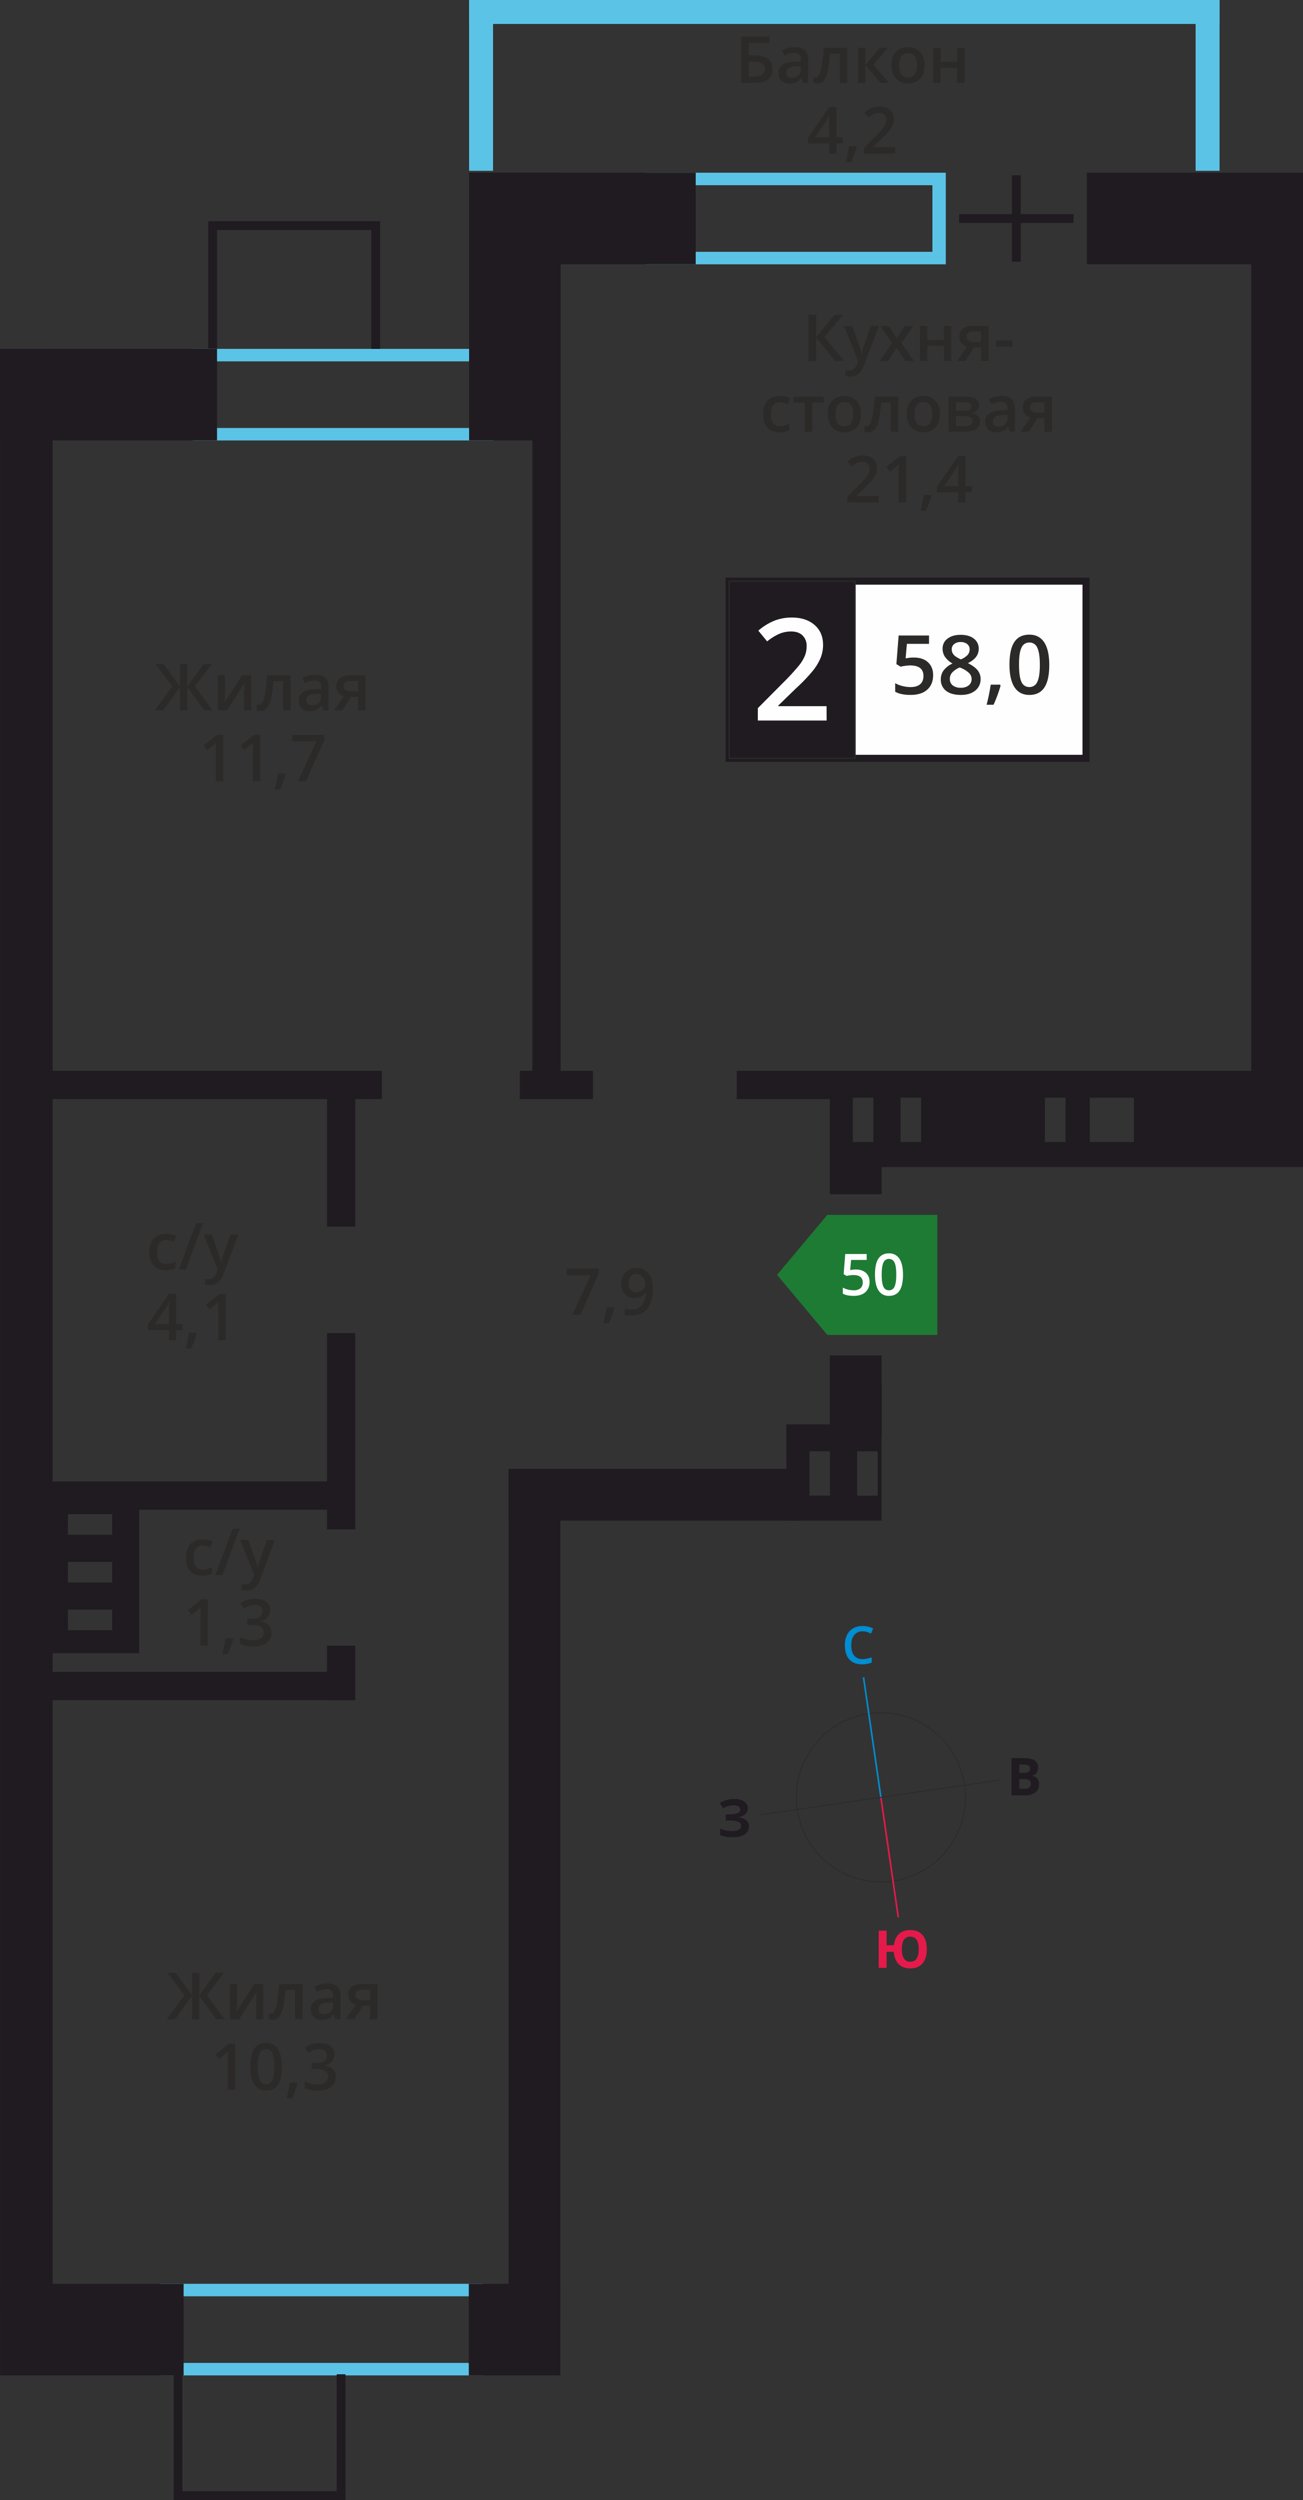 <svg xmlns="http://www.w3.org/2000/svg" viewBox="0 0 1024 1963.27"><rect x="0" y="0" width="1024" height="1963.27" fill="#333333" stroke="none"/><title>P14_s2_f3_50</title><path d="M-565.09,312.75h233V260.43h-233Zm243.5,9.8h-254V250.63h254Z" transform="translate(701.36 1542.83)" style="fill:#5bc4e6;fill-rule:evenodd"/><path d="M-539.29-1206.74h215.14v-52.32H-539.29Zm225.64,9.8H-549.8v-71.93h236.15Z" transform="translate(701.36 1542.83)" style="fill:#5bc4e6;fill-rule:evenodd"/><path d="M-183.73-1345.07H31.41v-52.32H-183.73Zm225.64,9.8H-194.24v-71.93H41.91Z" transform="translate(701.36 1542.83)" style="fill:#5bc4e6;fill-rule:evenodd"/><rect x="939.61" width="18.81" height="134.14" style="fill:#5bc4e6"/><rect x="368.66" width="18.81" height="134.14" style="fill:#5bc4e6"/><rect x="368.66" width="589.76" height="18.81" style="fill:#5bc4e6"/><polygon points="291.8 273.96 291.8 180.63 170.58 180.63 170.58 273.65 163.67 273.65 163.67 173.72 298.71 173.72 298.71 273.96 291.8 273.96" style="fill:#1f1b20"/><polygon points="264.59 1864.47 264.59 1956.37 143.38 1956.37 143.38 1864.79 136.47 1864.79 136.47 1963.28 271.5 1963.28 271.5 1864.47 264.59 1864.47" style="fill:#1f1b20"/><rect x="983.33" y="142.91" width="40.67" height="762.87" style="fill:#1f1b20"/><rect y="273.95" width="0.68" height="1545" style="fill:#1f1b20"/><rect x="0.68" y="273.95" width="40.67" height="1545" style="fill:#1f1b20"/><rect x="399.68" y="1153.45" width="40.67" height="665.81" style="fill:#1f1b20"/><rect x="652.16" y="903.96" width="40.67" height="33.89" style="fill:#1f1b20"/><rect x="652.16" y="1064.43" width="40.67" height="64.46" style="fill:#1f1b20"/><rect x="753.74" y="168.14" width="89.93" height="6.91" style="fill:#1f1b20"/><rect x="795.25" y="137.7" width="6.91" height="67.81" style="fill:#1f1b20"/><rect y="273.95" width="170.56" height="71.93" style="fill:#1f1b20"/><rect x="854.13" y="135.63" width="169.87" height="71.93" style="fill:#1f1b20"/><rect x="368.66" y="135.63" width="178.09" height="71.93" style="fill:#1f1b20"/><rect y="1793.45" width="0.68" height="71.93" style="fill:#1f1b20"/><rect x="0.68" y="1793.45" width="143.62" height="71.93" style="fill:#1f1b20"/><rect x="368.42" y="1793.45" width="71.93" height="71.92" style="fill:#1f1b20"/><rect x="368.66" y="135.63" width="71.93" height="210.25" style="fill:#1f1b20"/><rect x="8.72" y="840.91" width="291.39" height="22.2" style="fill:#1f1b20"/><rect x="8.72" y="1163.36" width="260.3" height="22.2" style="fill:#1f1b20"/><rect x="8.72" y="1312.93" width="267.13" height="22.2" style="fill:#1f1b20"/><rect x="408.52" y="840.91" width="57.45" height="22.2" style="fill:#1f1b20"/><rect x="578.97" y="840.91" width="86.17" height="22.2" style="fill:#1f1b20"/><rect x="418.39" y="342.48" width="22.2" height="513.55" style="fill:#1f1b20"/><rect x="257.01" y="855.06" width="22.2" height="108.22" style="fill:#1f1b20"/><rect x="257.01" y="1046.89" width="22.2" height="154.11" style="fill:#1f1b20"/><rect x="257.01" y="1292.33" width="22.2" height="42.8" style="fill:#1f1b20"/><rect x="399.68" y="1153.45" width="229.29" height="40.67" style="fill:#1f1b20"/><path d="M-648-278.82h34.82v16.19H-648ZM6.34-646v-34.82H22.53V-646Zm113.45,0v-34.82H136V-646ZM-648-316.3h34.82v16.19H-648Zm620.23-52v-34.82h16.19v34.82ZM-31.14-646v-34.82H-15V-646ZM-648-353.78h34.82v16.19H-648Zm-19.62-18.07h75.59v127.27h-75.59V-371.84Zm602.38,3.52v-34.82H-49.1v34.82ZM-83.36-348.7v-75.58h55V-455h19.8V-348.7H-83.36ZM155-646v-34.82h34.77V-646ZM322.64-796.79v170.46H-49.2v-75.59H313.63v-94.87Z" transform="translate(701.36 1542.83)" style="fill:#1f1b20;fill-rule:evenodd"/><polygon points="650.15 954.01 650.15 954.03 630.42 977.57 610.66 1001.14 630.42 1024.71 650.15 1048.25 650.15 1048.27 650.17 1048.27 736.59 1048.27 736.59 954.01 650.17 954.01 650.15 954.01" style="fill:#1d7b34;fill-rule:evenodd"/><path d="M-8.46-541.87q0,6.63,1.37,9.46a4.54,4.54,0,0,0,4.35,2.84,4.61,4.61,0,0,0,4.38-2.88Q3-535.33,3-541.87T1.65-551.3a4.6,4.6,0,0,0-4.38-2.91,4.54,4.54,0,0,0-4.35,2.86q-1.38,2.86-1.37,9.49m16.74,0c0,5.63-.91,9.81-2.72,12.55s-4.58,4.1-8.3,4.1a9.21,9.21,0,0,1-8.21-4.24q-2.79-4.23-2.79-12.41,0-8.58,2.72-12.64t8.28-4.07a9.21,9.21,0,0,1,8.22,4.26Q8.28-550.06,8.28-541.86Zm-36.89-4a11.1,11.1,0,0,1,7.76,2.6A9.09,9.09,0,0,1-18-536.23a10.33,10.33,0,0,1-3.24,8.1q-3.24,2.92-9.24,2.92c-3.62,0-6.47-.58-8.53-1.76v-4.73a15.66,15.66,0,0,0,4.12,1.57,18.73,18.73,0,0,0,4.33.55,8,8,0,0,0,5.36-1.57,5.71,5.71,0,0,0,1.84-4.61q0-5.8-7.41-5.8a19,19,0,0,0-2.57.21q-1.53.2-2.68.48l-2.33-1.37,1.24-15.83h16.85v4.63H-32.51l-.73,8,1.89-.31A18.77,18.77,0,0,1-28.61-545.91Z" transform="translate(701.36 1542.83)" style="fill:#fefefe"/><path d="M2.28-1422.21H-22.38v-4.43l9.39-9.44a80.36,80.36,0,0,0,5.51-6,14.94,14.94,0,0,0,2-3.35,9,9,0,0,0,.62-3.36,5.12,5.12,0,0,0-1.48-3.88,5.69,5.69,0,0,0-4.09-1.42,10.93,10.93,0,0,0-4.05.77,19.09,19.09,0,0,0-4.52,2.78l-3.16-3.86a20.46,20.46,0,0,1,5.91-3.63,17.23,17.23,0,0,1,6.1-1.07A12,12,0,0,1-2-1456.46,8.94,8.94,0,0,1,1-1449.33a12.59,12.59,0,0,1-.88,4.68,19.22,19.22,0,0,1-2.72,4.57,61.71,61.71,0,0,1-6.09,6.35L-15-1427.6v.25H2.28ZM-28-1427.55a83.73,83.73,0,0,1-4.38,11.92h-4.3a123.38,123.38,0,0,0,2.56-12.49h5.75ZM-49.74-1435v-9.14c0-3.25.08-5.91.24-8h-.2a28.14,28.14,0,0,1-2.19,4l-9,13.15Zm10.61,4.84H-44v8h-5.7v-8H-66.37v-4.49l16.64-24.05H-44v23.7h4.91Zm77-75.11v11.06h13v-11.06h5.85v27.52H50.8v-11.88h-13v11.88H32v-27.52ZM5.23-1491.55q0,9.53,7,9.53t7-9.53q0-9.43-7-9.43c-2.46,0-4.24.81-5.35,2.44S5.23-1494.59,5.23-1491.55Zm20,0q0,6.75-3.46,10.53t-9.63,3.79A13.19,13.19,0,0,1,5.36-1479a11.49,11.49,0,0,1-4.56-5,17.08,17.08,0,0,1-1.59-7.57q0-6.71,3.43-10.46t9.69-3.76a12.14,12.14,0,0,1,9.46,3.85Q25.27-1498.08,25.27-1491.55ZM-10-1505.27h6.42L-15-1492l12.35,14.26H-9.37l-11.9-14v14h-5.85v-27.52h5.85v13.36Zm-25.43,27.52h-5.9v-22.94H-49a95.19,95.19,0,0,1-1.89,13.84,18,18,0,0,1-3.08,7.26,6.12,6.12,0,0,1-4.95,2.29,8.28,8.28,0,0,1-3.21-.55v-4.59a5.28,5.28,0,0,0,1.84.35c1.7,0,3-1.9,4-5.71A107.75,107.75,0,0,0-54-1505.27h18.5Zm-43.69-4A7.22,7.22,0,0,0-74-1483.5a6.47,6.47,0,0,0,1.93-5v-2.4l-3.53.15c-2.75.09-4.76.56-6,1.38a4.19,4.19,0,0,0-1.89,3.77,3.67,3.67,0,0,0,1.1,2.85A4.71,4.71,0,0,0-79.16-1481.72Zm8.71,4-1.17-3.82h-.19a11.21,11.21,0,0,1-4,3.42,12.67,12.67,0,0,1-5.17.91,8.74,8.74,0,0,1-6.33-2.19,8.18,8.18,0,0,1-2.28-6.2,7.28,7.28,0,0,1,3.16-6.42q3.16-2.17,9.62-2.36l4.76-.15V-1496a5.61,5.61,0,0,0-1.23-4,5,5,0,0,0-3.82-1.31,13.13,13.13,0,0,0-4.05.62,30.8,30.8,0,0,0-3.74,1.47l-1.89-4.18a20.27,20.27,0,0,1,4.9-1.78,22.39,22.39,0,0,1,5-.61q5.26,0,7.93,2.29c1.78,1.52,2.67,3.92,2.67,7.2v18.54Zm-42.5-5h4.28c2.85,0,4.94-.47,6.27-1.41a5.16,5.16,0,0,0,2-4.54,4.81,4.81,0,0,0-2-4.34q-2-1.34-7-1.33H-113Zm18.67-6q0,11-14,11h-10.58v-36.39H-96.7v5.1H-113v9.69h4.33Q-94.29-1499.35-94.29-1488.7Z" transform="translate(701.36 1542.83)" style="fill:#2b2a29"/><path d="M-467.15-929.42l14.4-31.2h-18.93v-5.15h25.17v4.09l-14.32,32.26Zm-9.74-5.34a84,84,0,0,1-4.38,11.92h-4.3A122.69,122.69,0,0,0-483-935.34h5.75Zm-19.93,5.34h-5.85v-23.5q0-4.21.21-6.67c-.38.39-.85.83-1.41,1.32s-2.41,2-5.59,4.58l-2.93-3.71,10.7-8.41h4.88Zm-29.1,0h-5.85v-23.5q0-4.21.2-6.67c-.38.39-.85.83-1.41,1.32s-2.41,2-5.59,4.58l-2.93-3.71,10.71-8.41h4.88Zm94.52-74.7a3.55,3.55,0,0,0,1.61,3.18,7.69,7.69,0,0,0,4.3,1.05H-420V-1008h-6.37a5.91,5.91,0,0,0-3.69,1A3.47,3.47,0,0,0-431.38-1004.12Zm-.85,19.17h-6.54l7.66-11.27a8.24,8.24,0,0,1-4.38-2.85,8.07,8.07,0,0,1-1.59-5.1,7.35,7.35,0,0,1,2.79-6.11,12,12,0,0,1,7.61-2.2h12.54V-985H-420v-10.6h-5.55Zm-23.86-4a7.22,7.22,0,0,0,5.11-1.78,6.47,6.47,0,0,0,1.93-5v-2.39l-3.53.15c-2.75.09-4.76.56-6,1.38a4.19,4.19,0,0,0-1.89,3.77,3.66,3.66,0,0,0,1.1,2.85A4.7,4.7,0,0,0-456.1-988.93Zm8.71,4-1.17-3.82h-.19a11.24,11.24,0,0,1-4,3.42,12.69,12.69,0,0,1-5.17.91,8.74,8.74,0,0,1-6.33-2.19,8.19,8.19,0,0,1-2.28-6.2,7.28,7.28,0,0,1,3.16-6.42q3.16-2.17,9.62-2.36l4.76-.15v-1.47a5.61,5.61,0,0,0-1.23-3.95,5,5,0,0,0-3.82-1.31,13.14,13.14,0,0,0-4.05.62,31,31,0,0,0-3.74,1.47l-1.89-4.18a20.22,20.22,0,0,1,4.9-1.78,22.49,22.49,0,0,1,5-.61q5.26,0,7.93,2.29c1.78,1.52,2.68,3.93,2.68,7.19V-985ZM-473-985h-5.9v-22.94h-7.59a95.42,95.42,0,0,1-1.88,13.84,17.9,17.9,0,0,1-3.09,7.26,6.11,6.11,0,0,1-4.94,2.3,8.31,8.31,0,0,1-3.21-.55v-4.59a5.32,5.32,0,0,0,1.85.35c1.7,0,3-1.9,4-5.71a107.77,107.77,0,0,0,2.28-17.48H-473Zm-51.53-27.53v14.11c0,1.64-.13,4.06-.4,7.25l13.82-21.36h7.14V-985h-5.63v-13.86c0-.77.05-2,.15-3.7s.17-3,.23-3.74L-522.95-985h-7.14v-27.53Zm-41.39,8.71-13.29-17.58h6.37l12.94,17.63v-17.63h5.66v17.63l12.94-17.63h6.37l-13.29,17.58L-534.32-985h-6.57l-13.31-18.44V-985h-5.66v-18.44L-573.17-985h-6.62Z" transform="translate(701.36 1542.83)" style="fill:#2b2a29"/><path d="M-438.54,70.35a8.43,8.43,0,0,1-2,5.76,10.18,10.18,0,0,1-5.68,3.1v.19a11,11,0,0,1,6.58,2.73,7.82,7.82,0,0,1,2.19,5.79,9.61,9.61,0,0,1-3.71,8.1q-3.71,2.86-10.55,2.86a23.69,23.69,0,0,1-10.21-2V91.71a23.4,23.4,0,0,0,4.9,1.76,21.25,21.25,0,0,0,5,.62q4.23,0,6.32-1.57a5.65,5.65,0,0,0,2.09-4.85A4.62,4.62,0,0,0-446,83.38Q-448.27,82-453.22,82h-3.16V77.27h3.21q8.71,0,8.71-6A4.47,4.47,0,0,0-446,67.63a6.86,6.86,0,0,0-4.48-1.27,13.63,13.63,0,0,0-4,.59A18.84,18.84,0,0,0-459,69.23l-2.86-4.08a19,19,0,0,1,11.62-3.68q5.51,0,8.59,2.36a7.76,7.76,0,0,1,3.09,6.52M-467.45,93A84,84,0,0,1-471.83,105h-4.3a122,122,0,0,0,2.56-12.49h5.75Zm-31.24-12.85q0,7.44,1.54,10.63A5.1,5.1,0,0,0-492.25,94a5.17,5.17,0,0,0,4.92-3.24q1.56-3.24,1.55-10.58t-1.55-10.59a5.16,5.16,0,0,0-4.92-3.27,5.1,5.1,0,0,0-4.89,3.21Q-498.68,72.74-498.68,80.18Zm18.8,0q0,9.49-3,14.09t-9.32,4.61a10.34,10.34,0,0,1-9.22-4.76q-3.13-4.75-3.14-13.94,0-9.64,3.05-14.2t9.3-4.57A10.35,10.35,0,0,1-483,66.2Q-479.88,71-479.88,80.19Zm-36.59,18.19h-5.85V74.88q0-4.21.2-6.67c-.38.39-.85.83-1.41,1.32s-2.41,2-5.59,4.58l-2.93-3.71,10.7-8.41h4.88Zm94.52-74.7a3.56,3.56,0,0,0,1.61,3.18,7.7,7.7,0,0,0,4.3,1.05h5.46V19.75H-417a5.9,5.9,0,0,0-3.69,1A3.47,3.47,0,0,0-421.95,23.68Zm-.85,19.17h-6.54l7.66-11.27a8.22,8.22,0,0,1-4.38-2.85,8.07,8.07,0,0,1-1.59-5.09,7.36,7.36,0,0,1,2.79-6.11,11.94,11.94,0,0,1,7.61-2.2h12.54V42.84h-5.87V32.24h-5.55Zm-23.86-4a7.22,7.22,0,0,0,5.11-1.78,6.49,6.49,0,0,0,1.93-5v-2.4l-3.53.15c-2.75.09-4.76.56-6,1.38A4.19,4.19,0,0,0-451,35,3.68,3.68,0,0,0-450,37.86,4.72,4.72,0,0,0-446.66,38.86Zm8.71,4L-439.13,39h-.19a11.23,11.23,0,0,1-4,3.42,12.66,12.66,0,0,1-5.17.91,8.75,8.75,0,0,1-6.33-2.19,8.19,8.19,0,0,1-2.28-6.2A7.28,7.28,0,0,1-454,28.54q3.16-2.17,9.62-2.36l4.76-.15V24.55a5.61,5.61,0,0,0-1.23-4,5,5,0,0,0-3.82-1.31,13.17,13.17,0,0,0-4.05.62,31.29,31.29,0,0,0-3.74,1.47l-1.89-4.18a20.2,20.2,0,0,1,4.9-1.78,22.52,22.52,0,0,1,5-.61q5.26,0,7.93,2.29c1.78,1.52,2.68,3.93,2.68,7.19V42.84Zm-25.57,0h-5.91V19.91H-477a95.66,95.66,0,0,1-1.89,13.84A18,18,0,0,1-482,41a6.11,6.11,0,0,1-4.95,2.29,8.26,8.26,0,0,1-3.21-.55V38.16a5.33,5.33,0,0,0,1.85.35c1.7,0,3-1.9,4-5.71A108.15,108.15,0,0,0-482,15.32h18.49ZM-515,15.32V29.43q0,2.46-.4,7.25l13.82-21.36h7.14V42.84h-5.63V29c0-.76.05-2,.14-3.7s.17-3,.23-3.74l-13.77,21.3h-7.14V15.32ZM-556.44,24-569.73,6.45h6.37l12.94,17.63V6.45h5.66V24.08l12.94-17.63h6.37L-538.74,24l13.86,18.82h-6.57L-544.77,24.4V42.84h-5.66V24.4l-13.31,18.44h-6.62Z" transform="translate(701.36 1542.83)" style="fill:#2b2a29"/><rect x="573.06" y="456.35" width="280.41" height="139.16" style="fill:#fefefe"/><path d="M149.34-1083.71H-125.54v133.62H149.34Zm-277.65-5.54H154.88v144.69h-286v-144.69Z" transform="translate(701.36 1542.83)" style="fill:#1f1b20"/><rect x="573.06" y="456.34" width="98.92" height="139.16" style="fill:#1f1b20"/><rect x="573.06" y="456.34" width="98.92" height="139.16" style="fill:none;stroke:#2b2a29;stroke-miterlimit:22.926;stroke-width:0.976px"/><path d="M-51.73-977h-54.08v-9.7l20.58-20.69a178.32,178.32,0,0,0,12.09-13.22,32.24,32.24,0,0,0,4.34-7.34,19.73,19.73,0,0,0,1.36-7.38,11.24,11.24,0,0,0-3.24-8.51c-2.16-2.07-5.16-3.11-9-3.11a23.9,23.9,0,0,0-8.88,1.7,41.74,41.74,0,0,0-9.91,6.11l-6.93-8.45a44.8,44.8,0,0,1,12.94-7.95,37.86,37.86,0,0,1,13.37-2.35c7.41,0,13.37,1.94,17.84,5.81s6.72,9.09,6.72,15.63a27.56,27.56,0,0,1-1.94,10.26,42,42,0,0,1-6,10,135.66,135.66,0,0,1-13.35,13.93l-13.85,13.43v.54h37.88Z" transform="translate(701.36 1542.83)" style="fill:#fefefe"/><path d="M99.48-1020.73q0,9.41,1.94,13.43a6.45,6.45,0,0,0,6.19,4,6.53,6.53,0,0,0,6.22-4.09q2-4.09,2-13.37t-2-13.39a6.52,6.52,0,0,0-6.22-4.13,6.44,6.44,0,0,0-6.19,4.06q-2,4.06-1.94,13.47m23.76,0q0,12-3.86,17.82t-11.78,5.82q-7.68,0-11.65-6t-4-17.62q0-12.18,3.85-17.94t11.76-5.78q7.7,0,11.67,6T123.24-1020.72ZM85-1004.48a106.29,106.29,0,0,1-5.54,15.07H74a155.63,155.63,0,0,0,3.23-15.78H84.5Zm-31.42-34.16a7.77,7.77,0,0,0-5.07,1.56,5.17,5.17,0,0,0-1.92,4.23,6.11,6.11,0,0,0,.7,2.93,7.58,7.58,0,0,0,2,2.34,24,24,0,0,0,4.47,2.54,14.78,14.78,0,0,0,5.34-3.51,6.41,6.41,0,0,0,1.56-4.3,5.15,5.15,0,0,0-1.93-4.23A7.94,7.94,0,0,0,53.55-1038.64Zm-8.46,29a6.11,6.11,0,0,0,2.29,5.08,9.79,9.79,0,0,0,6.24,1.81,9.56,9.56,0,0,0,6.31-1.88,6.25,6.25,0,0,0,2.24-5.08,6.49,6.49,0,0,0-2.07-4.66,19.4,19.4,0,0,0-6.29-3.91l-.91-.41a16.18,16.18,0,0,0-6,4A7.63,7.63,0,0,0,45.08-1009.65Zm8.53-34.67q6.54,0,10.35,3a9.69,9.69,0,0,1,3.8,8q0,7.07-8.49,11.25,5.41,2.71,7.7,5.7a10.78,10.78,0,0,1,2.28,6.68,11.2,11.2,0,0,1-4.19,9.13c-2.79,2.29-6.56,3.44-11.33,3.44q-7.49,0-11.61-3.21A10.88,10.88,0,0,1,38-1009.4a11.71,11.71,0,0,1,2.16-6.91,17.94,17.94,0,0,1,7.06-5.46,17.67,17.67,0,0,1-6-5.32,11.35,11.35,0,0,1-1.8-6.28,9.45,9.45,0,0,1,3.93-8Q47.28-1044.32,53.61-1044.31Zm-36.73,17.85q7,0,11,3.69t4.06,10q0,7.36-4.61,11.5t-13.11,4.15c-5.13,0-9.18-.83-12.11-2.49v-6.71A22.33,22.33,0,0,0,8-1004.05a26.57,26.57,0,0,0,6.14.78q5,0,7.61-2.23t2.61-6.54q0-8.23-10.51-8.24a26.83,26.83,0,0,0-3.65.3q-2.17.29-3.8.68l-3.31-2,1.76-22.48H28.75v6.57H11.35l-1,11.38,2.69-.44A26.34,26.34,0,0,1,16.89-1026.47Z" transform="translate(701.36 1542.83)" style="fill:#2b2a29"/><path d="M51.68-1161.05v-9.14c0-3.25.08-5.91.25-8h-.2a28.29,28.29,0,0,1-2.19,4l-9,13.15Zm10.61,4.84H57.38v8h-5.7v-8H35v-4.49l16.63-24.05h5.7v23.7h4.91Zm-31.58,2.61a83.86,83.86,0,0,1-4.39,11.92H22a123.27,123.27,0,0,0,2.56-12.49h5.75Zm-19.93,5.34H4.93v-23.5q0-4.21.2-6.67c-.38.39-.85.84-1.41,1.32s-2.41,2-5.59,4.58l-2.93-3.71,10.7-8.41h4.88Zm-21.6,0H-35.49v-4.43l9.39-9.44a80,80,0,0,0,5.51-6,14.74,14.74,0,0,0,2-3.35,9,9,0,0,0,.62-3.36,5.12,5.12,0,0,0-1.48-3.88,5.68,5.68,0,0,0-4.09-1.42,10.93,10.93,0,0,0-4.05.77,19.07,19.07,0,0,0-4.52,2.79l-3.16-3.86a20.49,20.49,0,0,1,5.9-3.63,17.29,17.29,0,0,1,6.1-1.07,12,12,0,0,1,8.14,2.65,8.94,8.94,0,0,1,3.07,7.13,12.62,12.62,0,0,1-.88,4.68,19.19,19.19,0,0,1-2.72,4.57,61.56,61.56,0,0,1-6.09,6.35l-6.32,6.12v.25h17.28ZM108.09-1223a3.56,3.56,0,0,0,1.61,3.18,7.71,7.71,0,0,0,4.31,1.05h5.45v-8.16h-6.37a5.92,5.92,0,0,0-3.7,1A3.47,3.47,0,0,0,108.09-1223Zm-.85,19.16H100.7l7.66-11.27a8.25,8.25,0,0,1-4.38-2.85,8.07,8.07,0,0,1-1.59-5.1,7.35,7.35,0,0,1,2.78-6.11,11.94,11.94,0,0,1,7.61-2.2h12.54v27.52h-5.87v-10.6h-5.55Zm-23.87-4a7.22,7.22,0,0,0,5.12-1.78,6.48,6.48,0,0,0,1.93-5v-2.4l-3.53.15c-2.75.09-4.76.56-6,1.38a4.2,4.2,0,0,0-1.89,3.77,3.67,3.67,0,0,0,1.1,2.85A4.7,4.7,0,0,0,83.38-1207.77Zm8.71,4-1.17-3.82h-.19a11.26,11.26,0,0,1-4,3.42,12.68,12.68,0,0,1-5.17.91,8.74,8.74,0,0,1-6.33-2.19,8.18,8.18,0,0,1-2.28-6.2,7.28,7.28,0,0,1,3.16-6.42q3.16-2.16,9.62-2.36l4.76-.15v-1.47a5.62,5.62,0,0,0-1.23-4,5,5,0,0,0-3.82-1.31,13.15,13.15,0,0,0-4.05.62,30.75,30.75,0,0,0-3.74,1.47l-1.89-4.18a20.34,20.34,0,0,1,4.9-1.78,22.57,22.57,0,0,1,5-.61q5.26,0,7.92,2.29c1.78,1.52,2.68,3.93,2.68,7.19v18.55Zm-30-20a2.54,2.54,0,0,0-1.28-2.39,7.9,7.9,0,0,0-3.82-.73H49.93v6.63h6.22a10.43,10.43,0,0,0,4.46-.75A2.81,2.81,0,0,0,62.12-1223.77Zm.72,11.5a3,3,0,0,0-1.54-2.83,10.13,10.13,0,0,0-4.63-.83H49.93v7.8h6.89Q62.85-1208.12,62.85-1212.26Zm5.14-12c0,3.25-1.91,5.22-5.7,5.91v.19a8.15,8.15,0,0,1,4.88,2,5.68,5.68,0,0,1,1.69,4.26,6.89,6.89,0,0,1-3,6c-2,1.4-4.87,2.11-8.65,2.11H44.08v-27.52H57.17Q68-1231.32,68-1224.28Zm-50.65,6.67q0,9.54,7,9.53t7-9.53q0-9.43-7-9.43c-2.46,0-4.24.81-5.35,2.43S17.33-1220.64,17.33-1217.61Zm20,0q0,6.76-3.46,10.53t-9.63,3.79a13.18,13.18,0,0,1-6.82-1.74,11.46,11.46,0,0,1-4.56-5,17.07,17.07,0,0,1-1.59-7.57q0-6.7,3.43-10.46t9.69-3.76a12.13,12.13,0,0,1,9.46,3.85Q37.37-1224.13,37.37-1217.61ZM4.59-1203.79h-5.9v-22.93H-8.9a95.32,95.32,0,0,1-1.89,13.84,18,18,0,0,1-3.08,7.26,6.12,6.12,0,0,1-4.95,2.29,8.3,8.3,0,0,1-3.21-.55v-4.59a5.33,5.33,0,0,0,1.85.35c1.7,0,3-1.9,4-5.71a107.73,107.73,0,0,0,2.28-17.48H4.59Zm-49.38-13.81q0,9.54,7,9.53c4.66,0,7-3.18,7-9.53s-2.33-9.43-7-9.43c-2.46,0-4.24.81-5.34,2.43S-44.79-1220.64-44.79-1217.61Zm20,0q0,6.76-3.45,10.53t-9.64,3.79a13.17,13.17,0,0,1-6.82-1.74,11.46,11.46,0,0,1-4.56-5,17.05,17.05,0,0,1-1.59-7.57q0-6.7,3.43-10.46t9.69-3.76a12.13,12.13,0,0,1,9.46,3.85Q-24.75-1224.13-24.75-1217.61ZM-54-1231.32v4.59h-9v22.93h-5.88v-22.93h-9v-4.59Zm-34.84,28q-6.24,0-9.49-3.65t-3.24-10.47q0-7,3.4-10.69t9.81-3.74a18.39,18.39,0,0,1,7.84,1.62l-1.76,4.71a17.81,17.81,0,0,0-6.13-1.44q-7.14,0-7.14,9.48c0,3.08.59,5.4,1.78,6.95a6.15,6.15,0,0,0,5.22,2.33,14.93,14.93,0,0,0,7.39-1.95v5.11a11.38,11.38,0,0,1-3.35,1.33A20.16,20.16,0,0,1-88.81-1203.28Zm170.33-67.21v-5h12.8v5Zm-23.22-8a3.55,3.55,0,0,0,1.61,3.18,7.73,7.73,0,0,0,4.3,1.05h5.46v-8.16H63.3a5.92,5.92,0,0,0-3.69,1A3.48,3.48,0,0,0,58.31-1278.49Zm-.85,19.17H50.92l7.66-11.27a8.23,8.23,0,0,1-4.38-2.85,8.07,8.07,0,0,1-1.59-5.1,7.36,7.36,0,0,1,2.79-6.11,12,12,0,0,1,7.61-2.2H75.55v27.53H69.68v-10.6H64.13Zm-30-27.53v11.06h13v-11.06h5.85v27.53H40.43v-11.87h-13v11.87H21.62v-27.53ZM-.34-1273.38l-9.23-13.47H-2.9l6.28,9.64,6.33-9.64h6.62l-9.26,13.47,9.74,14.06H10.18l-6.8-10.3-6.77,10.3H-10ZM-38-1286.85h6.37l5.6,15.61a29.61,29.61,0,0,1,1.69,6.27h.19a26.38,26.38,0,0,1,.82-3.32q.6-2,6.32-18.56h6.32l-11.77,31.18q-3.21,8.57-10.7,8.58a16.77,16.77,0,0,1-3.78-.43v-4.61a14,14,0,0,0,3,.3q4.23,0,5.95-4.9l1-2.59Zm0,27.53h-7l-15-18.44v18.44h-6v-36.4h6v17.63l14.72-17.63h6.52l-14.68,17.58Z" transform="translate(701.36 1542.83)" style="fill:#2b2a29"/><path d="M-524-490.37h-5.86v-23.5q0-4.21.21-6.67c-.38.39-.85.83-1.41,1.32s-2.41,2-5.59,4.58l-2.93-3.71,10.7-8.41H-524Zm-22.78-5.34a84.69,84.69,0,0,1-4.39,11.92h-4.3a122.76,122.76,0,0,0,2.55-12.49h5.75Zm-21.75-7.45v-9.14c0-3.25.09-5.91.25-8h-.2a28.3,28.3,0,0,1-2.19,4l-9,13.15Zm10.61,4.84h-4.91v7.95h-5.7v-7.95h-16.63v-4.5l16.63-24h5.7v23.7h4.91Zm16.59-75.11h6.37l5.6,15.61a29.73,29.73,0,0,1,1.69,6.27h.2a26.8,26.8,0,0,1,.82-3.32q.6-1.95,6.32-18.55H-514l-11.76,31.18q-3.21,8.57-10.71,8.58a16.78,16.78,0,0,1-3.78-.42v-4.61a13.86,13.86,0,0,0,3,.3c2.82,0,4.81-1.63,5.95-4.9l1-2.59Zm-.43-8.87-13.53,36.4h-5.52l13.56-36.4Zm-29.42,36.91q-6.24,0-9.49-3.65t-3.25-10.47q0-7,3.4-10.69t9.81-3.74a18.42,18.42,0,0,1,7.84,1.62l-1.76,4.72a17.73,17.73,0,0,0-6.13-1.44q-7.14,0-7.14,9.48,0,4.62,1.78,7a6.16,6.16,0,0,0,5.22,2.33,14.94,14.94,0,0,0,7.39-1.95v5.11a11.35,11.35,0,0,1-3.35,1.32A20.28,20.28,0,0,1-571.17-545.38Z" transform="translate(701.36 1542.83)" style="fill:#2b2a29"/><path d="M-489.12-278.48a8.42,8.42,0,0,1-2,5.76,10.19,10.19,0,0,1-5.68,3.1v.2a11,11,0,0,1,6.58,2.73,7.83,7.83,0,0,1,2.19,5.79,9.61,9.61,0,0,1-3.71,8.1q-3.71,2.86-10.55,2.86a23.65,23.65,0,0,1-10.21-2v-5.21a23.42,23.42,0,0,0,4.9,1.77,21.26,21.26,0,0,0,5,.62c2.82,0,4.93-.53,6.32-1.57a5.67,5.67,0,0,0,2.09-4.85,4.63,4.63,0,0,0-2.31-4.29q-2.32-1.36-7.27-1.37H-507v-4.74h3.21q8.71,0,8.72-6a4.47,4.47,0,0,0-1.52-3.62,6.88,6.88,0,0,0-4.49-1.26,13.63,13.63,0,0,0-4,.58,18.92,18.92,0,0,0-4.53,2.28l-2.86-4.08a19.07,19.07,0,0,1,11.62-3.68q5.51,0,8.6,2.36a7.76,7.76,0,0,1,3.09,6.52M-518-255.8a84.09,84.09,0,0,1-4.39,11.92h-4.3a123.51,123.51,0,0,0,2.56-12.49h5.75ZM-538-250.46h-5.86V-274q0-4.21.2-6.67c-.38.39-.85.83-1.41,1.31s-2.41,2-5.59,4.58l-2.93-3.71,10.7-8.41H-538Zm25.38-83.06h6.37l5.6,15.61a29.83,29.83,0,0,1,1.69,6.27h.19a26.89,26.89,0,0,1,.82-3.32q.6-1.95,6.32-18.55h6.32L-497-302.34q-3.21,8.57-10.71,8.58a16.82,16.82,0,0,1-3.78-.43v-4.61a13.88,13.88,0,0,0,3,.3q4.23,0,5.95-4.9l1-2.59Zm-.43-8.87L-526.54-306h-5.52l13.56-36.39Zm-29.42,36.9q-6.24,0-9.49-3.65t-3.24-10.47q0-7,3.4-10.69T-542-334a18.4,18.4,0,0,1,7.84,1.62l-1.77,4.72a17.7,17.7,0,0,0-6.12-1.44q-7.14,0-7.13,9.48,0,4.63,1.77,7a6.16,6.16,0,0,0,5.22,2.33,14.93,14.93,0,0,0,7.39-1.95v5.12a11.35,11.35,0,0,1-3.35,1.32A20.29,20.29,0,0,1-542.43-305.48Z" transform="translate(701.36 1542.83)" style="fill:#2b2a29"/><path d="M-201-542.36a5.68,5.68,0,0,0-4.66,2,8.56,8.56,0,0,0-1.62,5.56,7.35,7.35,0,0,0,1.5,4.89,5.64,5.64,0,0,0,4.57,1.78,7.29,7.29,0,0,0,5-1.77,5.36,5.36,0,0,0,2-4.14,10.14,10.14,0,0,0-.86-4.15,7.48,7.48,0,0,0-2.4-3,5.87,5.87,0,0,0-3.53-1.12m12.69,11.16q0,10.75-4.33,16.06t-13,5.3a20,20,0,0,1-4.76-.4v-4.91a16.37,16.37,0,0,0,4.46.62c4,0,6.89-1.06,8.84-3.19s3-5.46,3.18-10h-.3a8.73,8.73,0,0,1-3.55,3.24,11.16,11.16,0,0,1-4.87,1,9.8,9.8,0,0,1-7.59-3q-2.77-3-2.76-8.25,0-5.7,3.2-9.06a11.44,11.44,0,0,1,8.73-3.37,12,12,0,0,1,6.77,1.89,12.12,12.12,0,0,1,4.46,5.49A21.42,21.42,0,0,1-188.33-531.2Zm-30.23,15.5a84.12,84.12,0,0,1-4.38,11.92h-4.3a123.56,123.56,0,0,0,2.56-12.49h5.75Zm-33,5.34,14.4-31.19h-18.93v-5.15h25.17v4.09l-14.32,32.26Z" transform="translate(701.36 1542.83)" style="fill:#2b2a29"/><circle cx="-9.09" cy="-131.42" r="66.43" transform="translate(720.11 1540.17) rotate(-8.24)" style="fill:none;stroke:#2b2a29;stroke-miterlimit:22.926;stroke-width:0.629px"/><line x1="678.62" y1="1317.16" x2="692.28" y2="1411.4" style="fill:none;stroke:#008dd2;stroke-miterlimit:22.926;stroke-width:1.258px"/><line x1="705.93" y1="1505.64" x2="692.28" y2="1411.4" style="fill:none;stroke:#e51a4b;stroke-miterlimit:22.926;stroke-width:1.258px"/><line x1="598.03" y1="1425.06" x2="692.28" y2="1411.4" style="fill:none;stroke:#2b2a29;stroke-miterlimit:22.926;stroke-width:0.629px"/><line x1="786.51" y1="1397.75" x2="692.28" y2="1411.4" style="fill:none;stroke:#2b2a29;stroke-miterlimit:22.926;stroke-width:0.629px"/><path d="M-23.49-261.78A7.87,7.87,0,0,0-30-258.86q-2.36,2.91-2.36,8,0,5.37,2.27,8.13a8,8,0,0,0,6.56,2.76,17.24,17.24,0,0,0,3.6-.37c1.16-.25,2.37-.57,3.62-.95v4.11a22,22,0,0,1-7.79,1.3q-6.42,0-9.86-3.89t-3.44-11.13a18,18,0,0,1,1.66-8,11.86,11.86,0,0,1,4.83-5.23,14.58,14.58,0,0,1,7.42-1.82A18.45,18.45,0,0,1-15.16-264l-1.72,4A24.51,24.51,0,0,0-20-261.25a11.21,11.21,0,0,0-3.47-.53" transform="translate(701.36 1542.83)" style="fill:#008dd2"/><path d="M7.38-12.14q0,4.88,1.68,7.37A5.54,5.54,0,0,0,14-2.28q6.63,0,6.64-9.86,0-4.87-1.65-7.37A5.5,5.5,0,0,0,14-22a5.61,5.61,0,0,0-5,2.5Q7.37-17,7.38-12.14m19.61,0Q27-4.93,23.62-1T14,2.92q-5.78,0-9.09-3.33T1-10.1h-5.6V2.51h-6.2V-26.72h6.2v11.46H1.14q.68-5.77,4-8.84T14-27.16q6.32,0,9.65,3.91T27-12.14Z" transform="translate(701.36 1542.83)" style="fill:#e51a4b"/><path d="M99.73-145.74v7.61h4a6,6,0,0,0,3.78-1,3.59,3.59,0,0,0,1.22-3q0-3.63-5.2-3.64Zm0-4.91h3.6a6.59,6.59,0,0,0,3.65-.78,2.92,2.92,0,0,0,1.13-2.58,2.59,2.59,0,0,0-1.23-2.42,8,8,0,0,0-3.89-.73H99.73Zm-6.19-11.58h9.09q6.22,0,9,1.77a6.16,6.16,0,0,1,2.81,5.64,7.1,7.1,0,0,1-1.23,4.3,4.92,4.92,0,0,1-3.27,2v.2a6.47,6.47,0,0,1,4,2.32,7.5,7.5,0,0,1,1.24,4.52,7.44,7.44,0,0,1-2.89,6.23,12.47,12.47,0,0,1-7.85,2.24H93.54Z" transform="translate(701.36 1542.83)" style="fill:#1f1b20"/><path d="M-113.68-122.83a6,6,0,0,1-2,4.66,9.9,9.9,0,0,1-5.42,2.34v.12a11,11,0,0,1,6.17,2.22,5.9,5.9,0,0,1,2.15,4.73,7.41,7.41,0,0,1-3.27,6.38q-3.26,2.34-9,2.34a27.85,27.85,0,0,1-10.33-1.58v-5.21a18.84,18.84,0,0,0,4.41,1.41,24,24,0,0,0,4.73.51q7.37,0,7.38-4.3,0-1.93-2.37-3a18.28,18.28,0,0,0-7-1H-131v-4.83h2.46a18.9,18.9,0,0,0,6.75-.88,3,3,0,0,0,2.11-2.92,2.75,2.75,0,0,0-1.32-2.4,7.26,7.26,0,0,0-4-.89,14.88,14.88,0,0,0-8,2.38l-2.7-4.14a18.37,18.37,0,0,1,5.3-2.42,23.45,23.45,0,0,1,6.22-.77,13,13,0,0,1,7.63,2,6.13,6.13,0,0,1,2.85,5.25" transform="translate(701.36 1542.83)" style="fill:#1f1b20"/></svg>